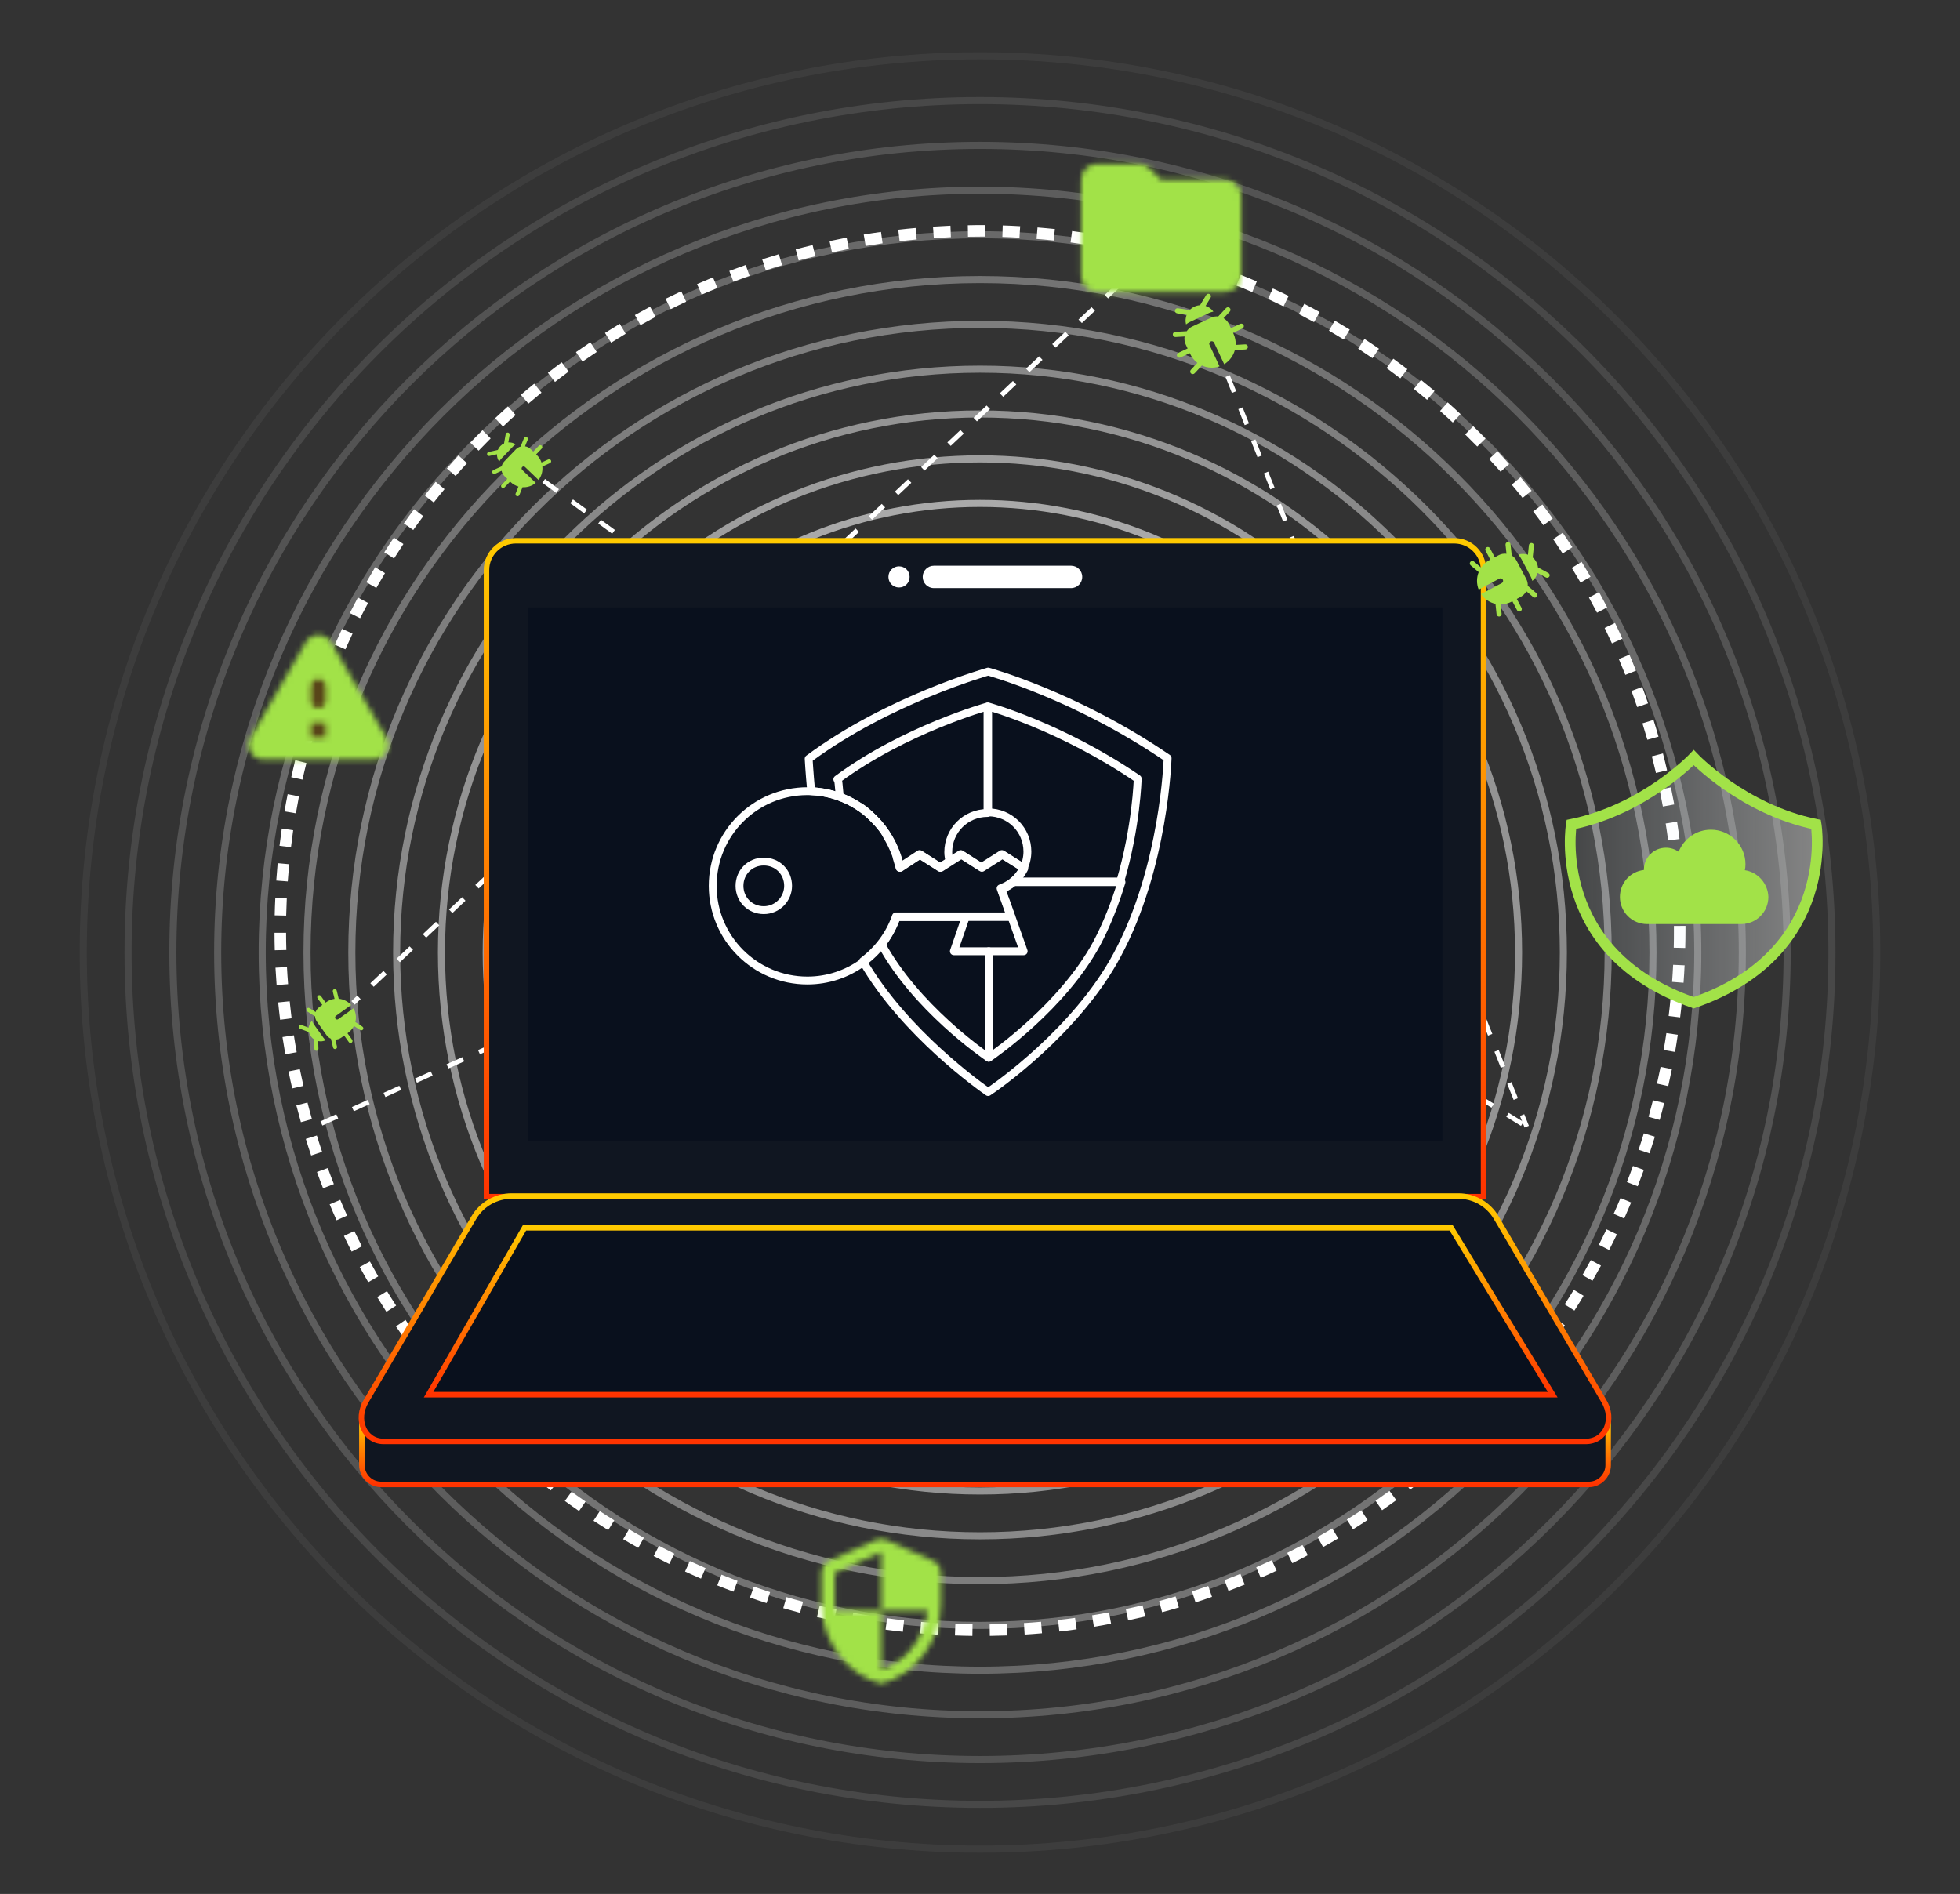 <svg width="357" height="345" viewBox="0 0 357 345" fill="none" xmlns="http://www.w3.org/2000/svg">
<rect x="0" y="0" width="357" height="345" fill="#333333" stroke="none"/>
<g clip-path="url(#clip0_585_14816)">
<path d="M194.864 176.188C196.331 167.152 190.194 158.638 181.158 157.171C172.122 155.704 163.607 161.841 162.141 170.877C160.674 179.914 166.811 188.428 175.847 189.895C184.884 191.361 193.398 185.225 194.864 176.188Z" stroke="white" stroke-width="1.29" stroke-miterlimit="10"/>
<path opacity="0.947" d="M202.906 177.579C205.133 164.1 196.011 151.367 182.532 149.141C169.053 146.914 156.321 156.035 154.094 169.514C151.867 182.993 160.989 195.726 174.468 197.953C187.947 200.18 200.679 191.058 202.906 177.579Z" stroke="white" stroke-width="1.29" stroke-miterlimit="10"/>
<path opacity="0.895" d="M210.884 178.988C213.896 161.098 201.834 144.154 183.945 141.142C166.055 138.131 149.111 150.192 146.099 168.082C143.088 185.972 155.149 202.915 173.039 205.927C190.929 208.939 207.873 196.877 210.884 178.988Z" stroke="white" stroke-width="1.29" stroke-miterlimit="10"/>
<path opacity="0.842" d="M218.905 180.487C222.742 158.165 207.757 136.96 185.436 133.123C163.115 129.286 141.909 144.271 138.072 166.592C134.236 188.913 149.22 210.119 171.541 213.956C193.863 217.792 215.068 202.808 218.905 180.487Z" stroke="white" stroke-width="1.29" stroke-miterlimit="10"/>
<path opacity="0.789" d="M213.26 208.288C232.463 189.085 232.463 157.95 213.26 138.748C194.057 119.545 162.923 119.545 143.72 138.748C124.517 157.951 124.517 189.085 143.72 208.288C162.923 227.491 194.057 227.491 213.26 208.288Z" stroke="white" stroke-width="1.29" stroke-miterlimit="10"/>
<path opacity="0.737" d="M219.032 214.059C241.422 191.669 241.422 155.367 219.032 132.976C196.641 110.586 160.339 110.586 137.949 132.976C115.559 155.367 115.559 191.669 137.949 214.059C160.339 236.449 196.641 236.449 219.032 214.059Z" stroke="white" stroke-width="1.29" stroke-miterlimit="10"/>
<path opacity="0.684" d="M224.803 219.83C250.381 194.252 250.381 152.783 224.803 127.205C199.225 101.627 157.756 101.627 132.178 127.205C106.6 152.783 106.6 194.252 132.178 219.83C157.756 245.408 199.225 245.408 224.803 219.83Z" stroke="white" stroke-width="1.29" stroke-miterlimit="10"/>
<path opacity="0.632" d="M230.574 225.601C259.339 196.836 259.339 150.199 230.574 121.434C201.809 92.669 155.172 92.669 126.407 121.434C97.641 150.199 97.641 196.836 126.407 225.601C155.172 254.366 201.809 254.366 230.574 225.601Z" stroke="white" stroke-width="1.29" stroke-miterlimit="10"/>
<path opacity="0.579" d="M236.345 231.373C268.298 199.42 268.298 147.615 236.345 115.663C204.393 83.71 152.588 83.71 120.635 115.663C88.683 147.615 88.683 199.42 120.635 231.373C152.588 263.325 204.393 263.325 236.345 231.373Z" stroke="white" stroke-width="1.29" stroke-miterlimit="10"/>
<path opacity="0.526" d="M242.081 237.108C277.201 201.988 277.201 145.047 242.081 109.927C206.961 74.807 150.02 74.807 114.9 109.927C79.779 145.047 79.779 201.988 114.9 237.108C150.02 272.228 206.961 272.228 242.081 237.108Z" stroke="white" stroke-width="1.29" stroke-miterlimit="10"/>
<path opacity="0.474" d="M178.5 271.593C232.676 271.593 276.594 227.675 276.594 173.5C276.594 119.324 232.676 75.406 178.5 75.406C124.324 75.406 80.406 119.324 80.406 173.5C80.406 227.675 124.324 271.593 178.5 271.593Z" stroke="white" stroke-width="1.29" stroke-miterlimit="10"/>
<path opacity="0.421" d="M178.5 279.755C237.183 279.755 284.755 232.183 284.755 173.5C284.755 114.817 237.183 67.245 178.5 67.245C119.817 67.245 72.245 114.817 72.245 173.5C72.245 232.183 119.817 279.755 178.5 279.755Z" stroke="white" stroke-width="1.29" stroke-miterlimit="10"/>
<path opacity="0.368" d="M178.5 287.917C241.691 287.917 292.917 236.691 292.917 173.5C292.917 110.309 241.691 59.083 178.5 59.083C115.309 59.083 64.083 110.309 64.083 173.5C64.083 236.691 115.309 287.917 178.5 287.917Z" stroke="white" stroke-width="1.29" stroke-miterlimit="10"/>
<path opacity="0.316" d="M178.5 296.079C246.199 296.079 301.079 241.199 301.079 173.5C301.079 105.801 246.199 50.921 178.5 50.921C110.801 50.921 55.921 105.801 55.921 173.5C55.921 241.199 110.801 296.079 178.5 296.079Z" stroke="white" stroke-width="1.29" stroke-miterlimit="10"/>
<path opacity="0.263" d="M178.5 304.241C250.706 304.241 309.241 245.706 309.241 173.5C309.241 101.294 250.706 42.759 178.5 42.759C106.294 42.759 47.759 101.294 47.759 173.5C47.759 245.706 106.294 304.241 178.5 304.241Z" stroke="white" stroke-width="1.29" stroke-miterlimit="10"/>
<path opacity="0.21" d="M178.5 312.352C255.186 312.352 317.352 250.186 317.352 173.5C317.352 96.814 255.186 34.648 178.5 34.648C101.814 34.648 39.648 96.814 39.648 173.5C39.648 250.186 101.814 312.352 178.5 312.352Z" stroke="white" stroke-width="1.29" stroke-miterlimit="10"/>
<path opacity="0.158" d="M178.5 320.514C259.694 320.514 325.514 254.694 325.514 173.5C325.514 92.306 259.694 26.485 178.5 26.485C97.306 26.485 31.486 92.306 31.486 173.5C31.486 254.694 97.306 320.514 178.5 320.514Z" stroke="white" stroke-width="1.29" stroke-miterlimit="10"/>
<path opacity="0.105" d="M178.5 328.676C264.201 328.676 333.676 259.201 333.676 173.5C333.676 87.799 264.201 18.324 178.5 18.324C92.799 18.324 23.324 87.799 23.324 173.5C23.324 259.201 92.799 328.676 178.5 328.676Z" stroke="white" stroke-width="1.29" stroke-miterlimit="10"/>
<path opacity="0.053" d="M178.5 336.838C268.709 336.838 341.838 263.709 341.838 173.5C341.838 83.291 268.709 10.162 178.5 10.162C88.291 10.162 15.162 83.291 15.162 173.5C15.162 263.709 88.291 336.838 178.5 336.838Z" stroke="white" stroke-width="1.29" stroke-miterlimit="10"/>
<path d="M177.111 297.984C176.057 297.968 174.986 297.952 173.932 297.904L174.012 295.812C175.05 295.844 176.104 295.876 177.142 295.876L177.111 297.984ZM180.289 297.984L180.257 295.892C181.295 295.876 182.349 295.844 183.371 295.812L183.451 297.904C182.413 297.936 181.343 297.968 180.289 297.984ZM170.77 297.76C169.716 297.697 168.646 297.617 167.608 297.537L167.784 295.445C168.822 295.525 169.86 295.604 170.898 295.668L170.77 297.76ZM186.629 297.744L186.501 295.652C187.539 295.588 188.577 295.509 189.616 295.413L189.791 297.505C188.753 297.601 187.683 297.681 186.629 297.744ZM164.446 297.233C163.408 297.122 162.338 296.994 161.3 296.85L161.571 294.774C162.593 294.918 163.647 295.045 164.669 295.157L164.446 297.233ZM192.953 297.186L192.714 295.093C193.752 294.982 194.79 294.854 195.812 294.71L196.1 296.786C195.078 296.946 194.008 297.074 192.953 297.186ZM158.153 296.387C157.115 296.227 156.061 296.036 155.023 295.844L155.406 293.784C156.429 293.975 157.467 294.151 158.489 294.311L158.153 296.387ZM199.246 296.323L198.911 294.247C199.933 294.087 200.971 293.896 201.993 293.704L202.376 295.764C201.338 295.972 200.284 296.163 199.246 296.323ZM151.909 295.237C150.871 295.014 149.833 294.79 148.811 294.55L149.29 292.506C150.296 292.746 151.318 292.969 152.34 293.193L151.909 295.237ZM205.49 295.157L205.059 293.097C206.065 292.873 207.088 292.65 208.11 292.41L208.605 294.455C207.567 294.694 206.513 294.934 205.49 295.157ZM145.728 293.784C144.706 293.512 143.668 293.225 142.662 292.937L143.253 290.925C144.243 291.212 145.265 291.5 146.271 291.755L145.728 293.784ZM211.671 293.672L211.128 291.644C212.134 291.372 213.14 291.101 214.131 290.797L214.721 292.81C213.715 293.113 212.693 293.4 211.671 293.672ZM139.627 292.011C138.621 291.692 137.599 291.356 136.609 291.005L137.296 289.025C138.27 289.36 139.276 289.695 140.266 290.015L139.627 292.011ZM217.756 291.883L217.117 289.887C218.107 289.568 219.097 289.232 220.072 288.897L220.758 290.877C219.784 291.228 218.762 291.564 217.756 291.883ZM133.606 289.935C132.616 289.567 131.626 289.184 130.636 288.785L131.418 286.837C132.393 287.22 133.367 287.603 134.341 287.97L133.606 289.935ZM223.761 289.791L223.026 287.827C224 287.459 224.975 287.076 225.933 286.693L226.715 288.641C225.741 289.04 224.751 289.424 223.761 289.791ZM127.681 287.555C126.707 287.14 125.733 286.693 124.775 286.262L125.653 284.361C126.595 284.792 127.554 285.223 128.512 285.639L127.681 287.555ZM229.638 287.411L228.808 285.479C229.75 285.064 230.708 284.633 231.65 284.201L232.529 286.102C231.571 286.565 230.596 286.996 229.638 287.411ZM121.9 284.888C120.958 284.425 119.999 283.93 119.057 283.451L120.031 281.582C120.958 282.061 121.884 282.54 122.826 283.004L121.9 284.888ZM235.388 284.744L234.461 282.86C235.388 282.397 236.33 281.918 237.24 281.438L238.214 283.291C237.272 283.802 236.33 284.281 235.388 284.744ZM116.262 281.949C115.336 281.438 114.41 280.911 113.499 280.368L114.569 278.564C115.464 279.091 116.374 279.618 117.284 280.113L116.262 281.949ZM240.993 281.806L239.971 279.969C240.881 279.458 241.792 278.947 242.67 278.42L243.74 280.225C242.83 280.768 241.904 281.295 240.993 281.806ZM110.784 278.723C109.89 278.164 108.98 277.59 108.101 277.015L109.251 275.258C110.114 275.833 111.008 276.392 111.886 276.935L110.784 278.723ZM246.439 278.58L245.321 276.791C246.2 276.248 247.078 275.673 247.94 275.114L249.09 276.871C248.228 277.446 247.334 278.021 246.439 278.58ZM105.466 275.242C104.604 274.651 103.725 274.028 102.879 273.405L104.109 271.712C104.955 272.319 105.802 272.942 106.664 273.517L105.466 275.242ZM251.741 275.098L250.544 273.373C251.39 272.782 252.253 272.175 253.083 271.569L254.329 273.261C253.466 273.868 252.604 274.491 251.741 275.098ZM100.324 271.489C99.493 270.85 98.647 270.179 97.832 269.524L99.158 267.895C99.972 268.55 100.787 269.205 101.617 269.828L100.324 271.489ZM256.852 271.345L255.574 269.684C256.405 269.045 257.219 268.406 258.018 267.752L259.344 269.381C258.529 270.035 257.699 270.706 256.852 271.345ZM95.389 267.496C94.59 266.809 93.776 266.107 92.993 265.404L94.398 263.839C95.165 264.525 95.964 265.212 96.762 265.883L95.389 267.496ZM261.787 267.352L260.43 265.755C261.212 265.084 262.011 264.398 262.777 263.695L264.183 265.26C263.384 265.963 262.586 266.666 261.787 267.352ZM90.645 263.28C89.879 262.561 89.112 261.826 88.362 261.076L89.831 259.575C90.566 260.309 91.332 261.028 92.083 261.747L90.645 263.28ZM266.514 263.12L265.077 261.587C265.828 260.868 266.594 260.15 267.329 259.415L268.798 260.916C268.048 261.651 267.281 262.385 266.514 263.12ZM86.126 258.824C85.391 258.073 84.656 257.291 83.954 256.508L85.503 255.087C86.206 255.853 86.924 256.62 87.643 257.355L86.126 258.824ZM271.034 258.648L269.517 257.195C270.236 256.444 270.954 255.678 271.657 254.911L273.206 256.333C272.487 257.115 271.769 257.898 271.034 258.648ZM81.814 254.145C81.127 253.346 80.424 252.547 79.753 251.733L81.366 250.391C82.021 251.19 82.708 251.989 83.395 252.771L81.814 254.145ZM275.33 253.969L273.749 252.595C274.436 251.813 275.107 251.014 275.777 250.216L277.39 251.557C276.72 252.372 276.017 253.186 275.33 253.969ZM77.757 249.273C77.102 248.443 76.447 247.597 75.825 246.766L77.501 245.504C78.124 246.335 78.763 247.165 79.418 247.98L77.757 249.273ZM279.387 249.082L277.742 247.772C278.381 246.958 279.035 246.127 279.642 245.297L281.319 246.558C280.696 247.405 280.042 248.251 279.387 249.082ZM73.94 244.211C73.333 243.348 72.71 242.486 72.119 241.608L73.86 240.426C74.435 241.288 75.042 242.135 75.649 242.981L73.94 244.211ZM283.204 244.003L281.495 242.789C282.102 241.943 282.693 241.081 283.284 240.218L285.024 241.4C284.417 242.262 283.811 243.141 283.204 244.003ZM70.379 238.956C69.804 238.062 69.245 237.168 68.702 236.273L70.49 235.187C71.033 236.066 71.576 236.96 72.151 237.823L70.379 238.956ZM286.765 238.733L284.992 237.599C285.551 236.721 286.11 235.842 286.653 234.948L288.442 236.034C287.899 236.944 287.324 237.854 286.765 238.733ZM67.073 233.558C66.546 232.648 66.035 231.722 65.523 230.795L67.376 229.789C67.871 230.7 68.382 231.61 68.893 232.504L67.073 233.558ZM290.055 233.303L288.234 232.265C288.746 231.354 289.257 230.444 289.752 229.534L291.604 230.54C291.109 231.45 290.582 232.377 290.055 233.303ZM64.054 227.985C63.575 227.042 63.096 226.1 62.649 225.142L64.533 224.232C64.981 225.158 65.444 226.1 65.923 227.026L64.054 227.985ZM293.09 227.697L291.221 226.739C291.684 225.813 292.163 224.87 292.61 223.928L294.511 224.838C294.032 225.813 293.569 226.771 293.09 227.697ZM61.307 222.283C60.876 221.325 60.445 220.351 60.046 219.376L61.978 218.562C62.377 219.52 62.792 220.478 63.224 221.421L61.307 222.283ZM295.837 221.964L293.92 221.101C294.351 220.143 294.766 219.185 295.166 218.227L297.098 219.041C296.683 220.015 296.268 220.989 295.837 221.964ZM58.848 216.454C58.465 215.464 58.081 214.473 57.73 213.483L59.71 212.765C60.062 213.739 60.429 214.713 60.812 215.687L58.848 216.454ZM298.296 216.086L296.332 215.32C296.715 214.346 297.082 213.355 297.434 212.381L299.414 213.1C299.047 214.09 298.679 215.096 298.296 216.086ZM56.676 210.481C56.34 209.475 56.005 208.468 55.702 207.462L57.714 206.839C58.017 207.83 58.337 208.836 58.672 209.81L56.676 210.481ZM300.452 210.097L298.456 209.427C298.791 208.436 299.111 207.43 299.414 206.44L301.426 207.047C301.107 208.069 300.787 209.091 300.452 210.097ZM54.807 204.412C54.52 203.406 54.248 202.368 53.977 201.346L56.005 200.834C56.261 201.841 56.532 202.863 56.819 203.853L54.807 204.412ZM302.305 203.997L300.276 203.438C300.548 202.447 300.819 201.425 301.075 200.419L303.119 200.93C302.864 201.952 302.592 202.99 302.305 203.997ZM53.226 198.263C52.986 197.241 52.763 196.187 52.555 195.165L54.615 194.75C54.823 195.772 55.047 196.794 55.27 197.8L53.226 198.263ZM303.854 197.848L301.81 197.385C302.033 196.379 302.257 195.341 302.464 194.334L304.525 194.75C304.317 195.772 304.093 196.81 303.854 197.848ZM51.964 192.035C51.789 190.997 51.613 189.942 51.453 188.904L53.529 188.585C53.689 189.607 53.849 190.645 54.041 191.667L51.964 192.035ZM305.1 191.619L303.023 191.268C303.199 190.246 303.375 189.208 303.518 188.186L305.595 188.489C305.451 189.527 305.275 190.581 305.1 191.619ZM51.022 185.758C50.894 184.72 50.767 183.65 50.671 182.596L52.763 182.388C52.875 183.426 52.986 184.465 53.114 185.487L51.022 185.758ZM306.026 185.327L303.934 185.071C304.061 184.049 304.173 182.995 304.269 181.973L306.361 182.181C306.281 183.235 306.154 184.289 306.026 185.327ZM50.383 179.434C50.303 178.38 50.24 177.326 50.176 176.272L52.268 176.16C52.316 177.198 52.396 178.252 52.475 179.274L50.383 179.434ZM306.649 179.019L304.557 178.859C304.636 177.821 304.7 176.767 304.748 175.745L306.84 175.84C306.792 176.894 306.729 177.964 306.649 179.019ZM50.048 173.093C50.016 172.039 50 170.969 50 169.915H52.108C52.108 170.953 52.124 172.007 52.156 173.046L50.048 173.093ZM306.952 172.678L304.86 172.63C304.892 171.592 304.892 170.538 304.892 169.5C304.892 169.229 304.892 168.941 304.892 168.67L307 168.654C307 168.941 307 169.213 307 169.5C307 170.554 306.984 171.624 306.952 172.678ZM52.124 166.785L50.032 166.737C50.048 165.683 50.096 164.613 50.144 163.559L52.236 163.655C52.188 164.709 52.156 165.747 52.124 166.785ZM304.828 165.539C304.796 164.501 304.748 163.447 304.7 162.425L306.792 162.313C306.856 163.367 306.888 164.437 306.936 165.491L304.828 165.539ZM52.412 160.556L50.319 160.397C50.399 159.343 50.479 158.273 50.575 157.235L52.667 157.426C52.571 158.464 52.491 159.518 52.412 160.556ZM304.493 159.311C304.413 158.273 304.317 157.235 304.205 156.196L306.297 155.973C306.409 157.027 306.505 158.081 306.585 159.135L304.493 159.311ZM53.002 154.328L50.91 154.072C51.038 153.018 51.182 151.964 51.326 150.926L53.402 151.23C53.258 152.268 53.13 153.306 53.002 154.328ZM303.838 153.098C303.71 152.076 303.55 151.038 303.391 150L305.467 149.68C305.627 150.718 305.786 151.789 305.914 152.827L303.838 153.098ZM53.897 148.147L51.821 147.796C51.996 146.758 52.188 145.704 52.396 144.666L54.456 145.065C54.264 146.087 54.072 147.125 53.897 148.147ZM302.88 146.917C302.688 145.895 302.496 144.873 302.289 143.851L304.349 143.42C304.557 144.458 304.764 145.496 304.956 146.534L302.88 146.917ZM55.095 142.014L53.05 141.567C53.274 140.545 53.529 139.507 53.769 138.469L55.813 138.98C55.558 139.986 55.318 141.008 55.095 142.014ZM301.618 140.801C301.378 139.795 301.139 138.772 300.867 137.766L302.896 137.239C303.167 138.261 303.407 139.299 303.646 140.322L301.618 140.801ZM56.596 135.962L54.568 135.403C54.839 134.381 55.143 133.358 55.446 132.352L57.458 132.959C57.171 133.949 56.867 134.955 56.596 135.962ZM300.053 134.748C299.765 133.742 299.462 132.736 299.158 131.761L301.171 131.138C301.49 132.145 301.794 133.167 302.081 134.189L300.053 134.748ZM58.401 129.957L56.404 129.302C56.74 128.296 57.075 127.29 57.442 126.283L59.423 126.986C59.071 127.976 58.736 128.982 58.401 129.957ZM298.2 128.791C297.865 127.817 297.513 126.81 297.162 125.852L299.126 125.133C299.494 126.124 299.845 127.13 300.181 128.12L298.2 128.791ZM60.509 124.063L58.544 123.313C58.928 122.323 59.327 121.332 59.726 120.358L61.659 121.157C61.275 122.115 60.892 123.089 60.509 124.063ZM296.044 122.93C295.661 121.971 295.262 120.997 294.862 120.055L296.795 119.24C297.21 120.215 297.609 121.189 297.993 122.163L296.044 122.93ZM62.904 118.282L60.988 117.436C61.419 116.461 61.866 115.503 62.313 114.545L64.214 115.423C63.767 116.366 63.336 117.324 62.904 118.282ZM293.601 117.196C293.169 116.254 292.722 115.312 292.275 114.385L294.16 113.475C294.623 114.417 295.07 115.375 295.501 116.334L293.601 117.196ZM65.587 112.612L63.719 111.67C64.198 110.728 64.693 109.77 65.188 108.843L67.041 109.834C66.546 110.76 66.067 111.686 65.587 112.612ZM290.886 111.606C290.406 110.68 289.911 109.77 289.416 108.859L291.253 107.853C291.764 108.78 292.259 109.722 292.738 110.648L290.886 111.606ZM68.542 107.103L66.721 106.065C67.248 105.154 67.791 104.228 68.334 103.318L70.123 104.404C69.596 105.282 69.069 106.192 68.542 107.103ZM287.883 106.128C287.356 105.234 286.829 104.324 286.286 103.445L288.075 102.343C288.618 103.238 289.177 104.148 289.704 105.058L287.883 106.128ZM71.768 101.736L69.995 100.603C70.554 99.708 71.145 98.814 71.736 97.935L73.477 99.101C72.902 99.98 72.327 100.858 71.768 101.736ZM284.625 100.826C284.066 99.964 283.475 99.085 282.9 98.223L284.641 97.041C285.232 97.903 285.823 98.798 286.398 99.676L284.625 100.826ZM75.266 96.546L73.557 95.332C74.164 94.47 74.787 93.607 75.425 92.761L77.102 94.023C76.479 94.853 75.856 95.7 75.266 96.546ZM281.112 95.668C280.505 94.821 279.882 93.975 279.259 93.16L280.936 91.898C281.575 92.729 282.198 93.591 282.82 94.454L281.112 95.668ZM79.003 91.531L77.358 90.238C78.013 89.407 78.683 88.577 79.354 87.762L80.967 89.104C80.296 89.902 79.642 90.717 79.003 91.531ZM277.327 90.701C276.688 89.886 276.017 89.072 275.346 88.289L276.959 86.932C277.63 87.73 278.317 88.561 278.971 89.391L277.327 90.701ZM82.979 86.708L81.398 85.335C82.085 84.536 82.804 83.737 83.507 82.955L85.056 84.376C84.353 85.143 83.65 85.925 82.979 86.708ZM273.318 85.925C272.631 85.143 271.928 84.376 271.226 83.61L272.759 82.188C273.478 82.955 274.196 83.754 274.883 84.536L273.318 85.925ZM87.18 82.093L85.662 80.639C86.397 79.873 87.148 79.122 87.882 78.371L89.368 79.857C88.633 80.591 87.898 81.342 87.18 82.093ZM269.07 81.342C268.351 80.607 267.6 79.857 266.866 79.138L268.335 77.637C269.086 78.371 269.836 79.138 270.571 79.889L269.07 81.342ZM91.62 77.701L90.182 76.183C90.949 75.465 91.731 74.73 92.514 74.027L93.919 75.593C93.137 76.263 92.37 76.982 91.62 77.701ZM264.614 76.966C263.863 76.263 263.081 75.561 262.298 74.858L263.688 73.293C264.47 73.995 265.269 74.714 266.035 75.433L264.614 76.966ZM96.251 73.516L94.878 71.919C95.676 71.233 96.491 70.546 97.305 69.891L98.631 71.52C97.848 72.159 97.034 72.846 96.251 73.516ZM259.934 72.829C259.136 72.159 258.337 71.488 257.523 70.849L258.832 69.204C259.647 69.859 260.477 70.546 261.292 71.216L259.934 72.829ZM101.09 69.572L99.796 67.911C100.627 67.272 101.473 66.617 102.32 65.994L103.566 67.687C102.751 68.294 101.905 68.933 101.09 69.572ZM255.063 68.917C254.233 68.294 253.386 67.655 252.556 67.048L253.786 65.339C254.632 65.962 255.495 66.601 256.341 67.24L255.063 68.917ZM106.105 65.866L104.907 64.141C105.77 63.535 106.648 62.944 107.526 62.353L108.692 64.11C107.83 64.684 106.967 65.275 106.105 65.866ZM249.985 65.243C249.122 64.653 248.26 64.078 247.382 63.503L248.531 61.746C249.41 62.321 250.304 62.912 251.167 63.519L249.985 65.243ZM111.311 62.417L110.193 60.644C111.088 60.085 111.998 59.526 112.892 58.983L113.963 60.788C113.084 61.315 112.19 61.874 111.311 62.417ZM244.746 61.842C243.868 61.299 242.958 60.756 242.063 60.229L243.117 58.408C244.028 58.935 244.954 59.494 245.848 60.037L244.746 61.842ZM116.662 59.222L115.639 57.386C116.55 56.875 117.492 56.364 118.418 55.869L119.409 57.721C118.482 58.216 117.572 58.727 116.662 59.222ZM239.348 58.679C238.438 58.184 237.512 57.689 236.585 57.21L237.56 55.342C238.502 55.821 239.444 56.332 240.37 56.843L239.348 58.679ZM122.171 56.316L121.229 54.431C122.171 53.968 123.13 53.505 124.088 53.058L124.982 54.958C124.04 55.39 123.098 55.853 122.171 56.316ZM233.79 55.805C232.848 55.342 231.906 54.895 230.964 54.463L231.842 52.547C232.8 52.978 233.774 53.441 234.717 53.904L233.79 55.805ZM127.809 53.665L126.963 51.748C127.921 51.333 128.911 50.918 129.869 50.519L130.668 52.467C129.726 52.85 128.751 53.249 127.809 53.665ZM228.089 53.202C227.131 52.786 226.156 52.387 225.198 52.004L225.981 50.055C226.955 50.439 227.945 50.854 228.919 51.269L228.089 53.202ZM133.59 51.317L132.84 49.353C133.83 48.985 134.836 48.618 135.826 48.267L136.529 50.247C135.539 50.582 134.549 50.95 133.59 51.317ZM222.276 50.886C221.301 50.519 220.311 50.167 219.321 49.832L219.992 47.851C220.998 48.187 222.004 48.554 222.994 48.922L222.276 50.886ZM139.484 49.241L138.829 47.245C139.835 46.925 140.857 46.606 141.863 46.302L142.454 48.315C141.464 48.602 140.458 48.922 139.484 49.241ZM216.335 48.858C215.344 48.554 214.338 48.251 213.348 47.963L213.923 45.951C214.929 46.238 215.951 46.542 216.957 46.861L216.335 48.858ZM145.473 47.452L144.93 45.424C145.952 45.152 146.974 44.881 148.012 44.641L148.507 46.686C147.485 46.925 146.463 47.197 145.473 47.452ZM210.33 47.149C209.323 46.893 208.301 46.638 207.295 46.398L207.774 44.354C208.796 44.593 209.834 44.849 210.857 45.12L210.33 47.149ZM151.542 45.983L151.094 43.923C152.116 43.699 153.171 43.491 154.209 43.284L154.608 45.344C153.57 45.552 152.548 45.759 151.542 45.983ZM204.245 45.727C203.239 45.52 202.2 45.312 201.178 45.136L201.546 43.076C202.584 43.268 203.638 43.475 204.66 43.683L204.245 45.727ZM157.674 44.801L157.323 42.725C158.361 42.549 159.415 42.389 160.469 42.246L160.757 44.322C159.734 44.482 158.696 44.641 157.674 44.801ZM198.096 44.609C197.074 44.45 196.036 44.306 194.998 44.162L195.269 42.086C196.323 42.23 197.377 42.373 198.415 42.533L198.096 44.609ZM163.855 43.939L163.615 41.846C164.653 41.719 165.723 41.623 166.778 41.527L166.969 43.619C165.931 43.715 164.877 43.827 163.855 43.939ZM191.915 43.811C190.893 43.699 189.839 43.603 188.801 43.523L188.977 41.431C190.031 41.511 191.085 41.623 192.139 41.719L191.915 43.811ZM170.083 43.38L169.94 41.288C170.994 41.224 172.064 41.16 173.118 41.112L173.198 43.204C172.16 43.252 171.106 43.316 170.083 43.38ZM185.687 43.3C184.649 43.236 183.595 43.188 182.573 43.156L182.636 41.064C183.69 41.096 184.761 41.144 185.815 41.208L185.687 43.3ZM176.312 43.124L176.28 41.032C177.334 41 178.404 41 179.458 41L179.442 43.092C178.404 43.092 177.35 43.108 176.312 43.124Z" fill="white"/>
<path d="M177.67 145.496L175.13 143.643L175.625 142.957L178.165 144.809L177.67 145.496ZM172.575 141.775L170.036 139.922L170.531 139.235L173.07 141.088L172.575 141.775ZM167.496 138.07L164.957 136.217L165.452 135.53L167.991 137.383L167.496 138.07ZM162.402 134.348L159.862 132.496L160.357 131.809L162.897 133.662L162.402 134.348ZM157.307 130.643L154.768 128.791L155.263 128.104L157.802 129.957L157.307 130.643ZM152.228 126.922L149.689 125.07L150.184 124.383L152.723 126.235L152.228 126.922ZM147.134 123.217L144.594 121.364L145.089 120.678L147.629 122.53L147.134 123.217ZM142.039 119.496L139.5 117.643L139.995 116.956L142.534 118.809L142.039 119.496ZM136.944 115.791L134.405 113.938L134.9 113.251L137.439 115.104L136.944 115.791ZM131.866 112.069L129.326 110.217L129.821 109.53L132.361 111.383L131.866 112.069ZM126.771 108.364L124.232 106.512L124.727 105.825L127.266 107.677L126.771 108.364ZM121.676 104.643L119.137 102.79L119.632 102.104L122.171 103.956L121.676 104.643ZM116.598 100.938L114.042 99.069L114.537 98.382L117.077 100.235L116.598 100.938ZM111.503 97.217L108.964 95.364L109.459 94.677L111.998 96.53L111.503 97.217ZM106.408 93.511L103.869 91.659L104.364 90.972L106.903 92.825L106.408 93.511ZM101.314 89.79L98.774 87.938L99.269 87.251L101.809 89.104L101.314 89.79Z" fill="white"/>
<path d="M58.722 205.022L58.371 204.256L61.246 202.962L61.597 203.729L58.722 205.022ZM64.456 202.419L64.105 201.653L66.979 200.359L67.331 201.126L64.456 202.419ZM70.205 199.832L69.854 199.065L72.729 197.772L73.08 198.538L70.205 199.832ZM75.939 197.229L75.588 196.462L78.462 195.168L78.814 195.935L75.939 197.229ZM81.688 194.625L81.337 193.859L84.212 192.565L84.563 193.332L81.688 194.625ZM87.422 192.038L87.07 191.272L89.945 189.978L90.296 190.745L87.422 192.038ZM93.171 189.435L92.82 188.668L95.695 187.375L96.046 188.141L93.171 189.435ZM98.905 186.832L98.553 186.065L101.428 184.772L101.779 185.538L98.905 186.832ZM104.638 184.245L104.287 183.478L107.161 182.184L107.513 182.951L104.638 184.245ZM110.388 181.641L110.036 180.875L112.911 179.581L113.262 180.348L110.388 181.641ZM116.121 179.054L115.77 178.287L118.644 176.994L118.996 177.76L116.121 179.054ZM121.87 176.451L121.519 175.684L124.394 174.391L124.745 175.157L121.87 176.451ZM127.604 173.848L127.253 173.081L130.127 171.787L130.479 172.554L127.604 173.848ZM133.353 171.26L133.002 170.494L135.877 169.2L136.228 169.967L133.353 171.26ZM139.087 168.657L138.735 167.891L141.61 166.597L141.962 167.364L139.087 168.657ZM144.82 166.054L144.469 165.287L147.344 163.994L147.695 164.76L144.82 166.054ZM150.57 163.467L150.218 162.7L153.093 161.406L153.444 162.173L150.57 163.467ZM156.303 160.863L155.952 160.097L158.827 158.803L159.178 159.57L156.303 160.863ZM162.053 158.276L161.701 157.51L164.576 156.216L164.927 156.983L162.053 158.276ZM167.786 155.673L167.435 154.906L170.31 153.613L170.661 154.379L167.786 155.673Z" fill="white"/>
<path d="M64.617 183L64 182.356L65.068 181.35L65.685 181.993L64.617 183ZM68.07 179.749L67.453 179.105L69.839 176.861L70.456 177.505L68.07 179.749ZM72.841 175.277L72.224 174.633L74.61 172.389L75.227 173.032L72.841 175.277ZM77.629 170.804L77.012 170.161L79.397 167.916L80.015 168.56L77.629 170.804ZM82.4 166.316L81.783 165.672L84.168 163.428L84.786 164.071L82.4 166.316ZM87.188 161.843L86.571 161.2L88.956 158.955L89.573 159.599L87.188 161.843ZM91.959 157.371L91.342 156.727L93.727 154.483L94.345 155.127L91.959 157.371ZM96.73 152.882L96.113 152.239L98.498 149.994L99.116 150.638L96.73 152.882ZM101.518 148.41L100.901 147.766L103.286 145.522L103.903 146.166L101.518 148.41ZM106.289 143.938L105.672 143.294L108.057 141.05L108.674 141.693L106.289 143.938ZM111.06 139.449L110.443 138.805L112.828 136.561L113.445 137.205L111.06 139.449ZM115.848 134.977L115.23 134.333L117.616 132.089L118.233 132.732L115.848 134.977ZM120.619 130.488L120.001 129.844L122.387 127.6L123.004 128.244L120.619 130.488ZM125.39 126.016L124.773 125.372L127.158 123.128L127.775 123.771L125.39 126.016ZM130.178 121.543L129.56 120.9L131.946 118.655L132.563 119.299L130.178 121.543ZM134.949 117.055L134.331 116.411L136.717 114.167L137.334 114.81L134.949 117.055ZM139.736 112.582L139.119 111.939L141.505 109.694L142.122 110.338L139.736 112.582ZM144.507 108.11L143.89 107.466L146.276 105.222L146.893 105.866L144.507 108.11ZM149.278 103.621L148.661 102.978L151.047 100.733L151.664 101.377L149.278 103.621ZM154.066 99.149L153.449 98.505L155.834 96.261L156.452 96.905L154.066 99.149ZM158.837 94.677L158.22 94.033L160.605 91.789L161.223 92.432L158.837 94.677ZM163.608 90.188L162.991 89.544L165.377 87.3L165.994 87.944L163.608 90.188ZM168.396 85.716L167.779 85.072L170.164 82.828L170.782 83.471L168.396 85.716ZM173.167 81.227L172.55 80.583L174.935 78.339L175.553 78.983L173.167 81.227ZM177.938 76.755L177.321 76.111L179.706 73.867L180.324 74.51L177.938 76.755ZM182.726 72.282L182.109 71.639L184.494 69.394L185.111 70.038L182.726 72.282ZM187.497 67.794L186.88 67.15L189.265 64.906L189.882 65.549L187.497 67.794ZM192.268 63.321L191.651 62.678L194.036 60.433L194.653 61.077L192.268 63.321ZM197.056 58.849L196.438 58.205L198.824 55.961L199.441 56.605L197.056 58.849ZM201.827 54.36L201.21 53.717L203.595 51.472L204.212 52.116L201.827 54.36ZM206.614 49.888L205.997 49.244L208.383 47L209 47.644L206.614 49.888Z" fill="white"/>
<path d="M277.694 205.386L276.847 203.278L277.63 202.959L278.476 205.067L277.694 205.386ZM275.697 200.355L274.532 197.433L275.314 197.113L276.48 200.036L275.697 200.355ZM273.366 194.51L272.2 191.587L272.982 191.268L274.148 194.191L273.366 194.51ZM271.034 188.649L269.868 185.726L270.651 185.407L271.817 188.329L271.034 188.649ZM268.702 182.804L267.536 179.881L268.319 179.562L269.485 182.484L268.702 182.804ZM266.371 176.942L265.205 174.02L265.987 173.7L267.153 176.623L266.371 176.942ZM264.039 171.097L262.873 168.174L263.656 167.855L264.821 170.778L264.039 171.097ZM261.707 165.236L260.541 162.313L261.324 161.994L262.49 164.916L261.707 165.236ZM259.375 159.391L258.21 156.468L258.992 156.149L260.158 159.071L259.375 159.391ZM257.028 153.529L255.862 150.607L256.644 150.287L257.81 153.21L257.028 153.529ZM254.696 147.684L253.53 144.761L254.313 144.442L255.479 147.365L254.696 147.684ZM252.364 141.823L251.198 138.9L251.981 138.581L253.147 141.503L252.364 141.823ZM250.033 135.978L248.867 133.055L249.649 132.736L250.815 135.658L250.033 135.978ZM247.701 130.116L246.535 127.194L247.318 126.874L248.483 129.797L247.701 130.116ZM245.369 124.271L244.203 121.332L244.986 121.013L246.152 123.936L245.369 124.271ZM243.037 118.41L241.872 115.487L242.654 115.168L243.82 118.09L243.037 118.41ZM240.706 112.565L239.54 109.642L240.322 109.323L241.488 112.245L240.706 112.565ZM238.374 106.703L237.208 103.781L237.991 103.461L239.157 106.384L238.374 106.703ZM236.042 100.858L234.876 97.935L235.659 97.616L236.825 100.539L236.042 100.858ZM233.711 94.997L232.545 92.074L233.327 91.755L234.493 94.677L233.711 94.997ZM231.379 89.152L230.213 86.229L230.996 85.909L232.161 88.832L231.379 89.152ZM229.047 83.29L227.881 80.368L228.664 80.048L229.83 82.971L229.047 83.29ZM226.715 77.445L225.549 74.522L226.332 74.203L227.498 77.126L226.715 77.445ZM224.384 71.584L223.218 68.661L224 68.342L225.166 71.264L224.384 71.584Z" fill="white"/>
<path d="M277.039 205.083L274.356 203.438L274.803 202.719L277.486 204.364L277.039 205.083ZM271.673 201.777L268.99 200.132L269.437 199.413L272.12 201.058L271.673 201.777ZM266.307 198.487L263.624 196.842L264.071 196.123L266.754 197.768L266.307 198.487ZM260.941 195.181L258.258 193.52L258.705 192.801L261.388 194.446L260.941 195.181ZM255.574 191.875L252.891 190.23L253.339 189.511L256.022 191.156L255.574 191.875ZM250.208 188.569L247.525 186.924L247.972 186.205L250.655 187.85L250.208 188.569ZM244.842 185.279L242.159 183.634L242.606 182.915L245.289 184.56L244.842 185.279ZM239.476 181.973L236.793 180.328L237.24 179.609L239.923 181.254L239.476 181.973ZM234.11 178.667L231.427 177.022L231.874 176.303L234.557 177.948L234.11 178.667ZM228.744 175.361L226.061 173.716L226.508 172.998L229.191 174.642L228.744 175.361ZM223.378 172.055L220.694 170.41L221.142 169.692L223.825 171.337L223.378 172.055ZM218.011 168.765L215.328 167.12L215.776 166.402L218.459 168.047L218.011 168.765ZM212.645 165.459L209.962 163.814L210.409 163.096L213.092 164.741L212.645 165.459ZM207.279 162.153L204.596 160.508L205.043 159.79L207.726 161.435L207.279 162.153ZM201.913 158.848L199.23 157.203L199.677 156.484L202.36 158.129L201.913 158.848ZM196.547 155.558L193.864 153.913L194.311 153.194L196.994 154.839L196.547 155.558ZM191.181 152.252L188.498 150.607L188.945 149.888L191.628 151.533L191.181 152.252ZM185.815 148.946L183.131 147.301L183.579 146.582L186.262 148.227L185.815 148.946Z" fill="white"/>
<path d="M183.531 147.317L183.18 146.55L186.054 145.241L186.406 146.007L183.531 147.317ZM189.264 144.714L188.913 143.947L191.788 142.637L192.139 143.404L189.264 144.714ZM194.998 142.11L194.647 141.344L197.521 140.034L197.873 140.801L194.998 142.11ZM200.747 139.507L200.396 138.74L203.271 137.431L203.622 138.197L200.747 139.507ZM206.481 136.888L206.129 136.121L209.004 134.812L209.355 135.578L206.481 136.888ZM212.214 134.285L211.863 133.518L214.738 132.208L215.089 132.975L212.214 134.285ZM217.948 131.681L217.596 130.915L220.471 129.605L220.822 130.372L217.948 131.681ZM223.681 129.078L223.33 128.312L226.205 127.002L226.556 127.769L223.681 129.078ZM229.415 126.459L229.063 125.692L231.938 124.383L232.289 125.149L229.415 126.459ZM235.148 123.856L234.797 123.089L237.671 121.78L238.023 122.546L235.148 123.856ZM240.898 121.253L240.546 120.486L243.421 119.176L243.772 119.943L240.898 121.253ZM246.631 118.649L246.28 117.883L249.154 116.573L249.506 117.34L246.631 118.649ZM252.365 116.03L252.013 115.264L254.888 113.954L255.239 114.721L252.365 116.03ZM258.098 113.427L257.747 112.66L260.621 111.351L260.973 112.117L258.098 113.427ZM263.831 110.824L263.48 110.057L266.355 108.748L266.706 109.514L263.831 110.824Z" fill="white"/>
<path d="M65.912 258.597V266.88C65.912 268.808 67.501 270.397 69.43 270.397H289.399C291.329 270.397 292.918 268.808 292.918 266.88V258.597H65.912Z" fill="#101621" stroke="url(#paint0_linear_585_14816)"/>
<path d="M270.217 217.979V103.84C270.217 100.89 267.833 98.508 264.882 98.508H93.947C90.996 98.508 88.612 100.89 88.612 103.84V217.979H270.217Z" fill="#101621" stroke="url(#paint1_linear_585_14816)"/>
<path d="M262.726 110.648H96.104V207.768H262.726V110.648Z" fill="#09101D"/>
<path d="M197.121 105.089C197.121 106.223 196.213 107.131 195.078 107.131H170.107C168.972 107.131 168.064 106.223 168.064 105.089C168.064 103.954 168.972 103.046 170.107 103.046H195.078C196.213 103.046 197.121 103.954 197.121 105.089Z" fill="white"/>
<path d="M165.681 105.089C165.681 106.224 164.773 107.018 163.751 107.018C162.616 107.018 161.822 106.11 161.822 105.089C161.822 103.954 162.73 103.16 163.751 103.16C164.773 103.16 165.681 103.954 165.681 105.089Z" fill="white"/>
<path d="M292.123 255.193C285.86 244.534 276.758 229.017 272.532 221.813C271.096 219.365 268.473 217.866 265.634 217.866H93.195C90.356 217.866 87.733 219.365 86.297 221.813C82.072 229.017 72.969 244.534 66.706 255.193C64.663 258.597 66.366 262.568 69.885 262.568H288.832C292.464 262.568 294.166 258.597 292.123 255.193Z" fill="#101621" stroke="url(#paint2_linear_585_14816)"/>
<path d="M282.816 254.059H78.057L95.536 223.652H264.315L282.816 254.059Z" fill="#09101D" stroke="url(#paint3_linear_585_14816)"/>
<path d="M179.982 128.688V147.975C183.955 147.975 187.133 151.152 187.133 155.123C187.133 157.279 186.111 159.321 184.522 160.569H204.045C206.996 150.585 207.223 141.849 207.223 141.849C193.262 132.318 179.982 128.688 179.982 128.688Z" stroke="white" stroke-width="1.433" stroke-miterlimit="10" stroke-linecap="round" stroke-linejoin="round"/>
<path d="M184.636 160.683C183.955 161.25 183.274 161.704 182.366 161.931L183.274 164.314L186.452 173.277H180.096V192.678C181.117 191.997 193.489 183.375 199.732 171.915C201.661 168.285 203.137 164.427 204.272 160.683H184.636Z" stroke="white" stroke-width="1.433" stroke-miterlimit="10" stroke-linecap="round" stroke-linejoin="round"/>
<path d="M175.896 167.037H163.297C162.616 168.852 161.708 170.554 160.573 172.029C166.816 183.488 179.074 191.997 180.096 192.678V173.277H173.74L175.896 167.037Z" stroke="white" stroke-width="1.433" stroke-miterlimit="10" stroke-linecap="round" stroke-linejoin="round"/>
<path d="M179.982 122.334C179.982 122.334 161.822 127.44 147.293 138.218C147.293 138.218 147.407 140.487 147.747 144.118C155.806 144.458 162.389 150.358 163.865 157.96L167.497 155.577L171.243 157.96L174.988 155.577L178.734 157.96L182.479 155.577L186.452 158.073C186.452 158.073 185.884 159.321 184.749 160.342C183.614 161.364 182.252 161.817 182.252 161.817L184.068 166.923H163.184C162.049 170.213 159.892 173.05 157.168 175.092C164.773 188.253 178.847 198.124 179.982 198.918C181.231 198.124 196.1 187.799 203.477 173.957C212.104 157.96 212.671 138.105 212.671 138.105C195.873 126.645 179.982 122.334 179.982 122.334Z" stroke="white" stroke-width="1.433" stroke-miterlimit="10" stroke-linecap="round" stroke-linejoin="round"/>
<path d="M152.969 145.139C153.536 145.366 154.217 145.593 154.785 145.933C154.898 146.047 155.125 146.047 155.239 146.16C155.806 146.5 156.374 146.841 156.941 147.181C157.509 147.522 157.963 147.975 158.417 148.429C158.53 148.543 158.644 148.656 158.757 148.77C159.665 149.677 160.573 150.585 161.254 151.719C161.368 151.833 161.481 151.946 161.481 152.173C162.162 153.308 162.73 154.442 163.184 155.69C163.184 155.804 163.297 156.031 163.297 156.144C163.524 156.825 163.638 157.392 163.865 158.073L167.497 155.69L171.243 158.073L172.945 156.939C172.832 156.371 172.718 155.804 172.718 155.237C172.718 151.266 175.896 148.089 179.869 148.089V128.688C179.869 128.688 164.773 132.885 152.515 141.962C152.742 141.962 152.742 143.097 152.969 145.139Z" stroke="white" stroke-width="1.433" stroke-miterlimit="10" stroke-linecap="round" stroke-linejoin="round"/>
<path d="M186.566 158.187L182.593 155.691L178.847 158.073L175.102 155.691L171.356 158.073L167.611 155.691L163.978 158.073C162.389 150.131 155.466 144.118 147.067 144.118C137.532 144.118 129.814 151.833 129.814 161.364C129.814 170.894 137.532 178.609 147.067 178.609C154.558 178.609 161.027 173.731 163.297 167.037H184.182L182.366 161.931C182.366 161.931 183.728 161.477 184.863 160.456C185.998 159.435 186.566 158.187 186.566 158.187ZM139.121 165.789C136.624 165.789 134.695 163.86 134.695 161.364C134.695 158.868 136.624 156.939 139.121 156.939C141.618 156.939 143.548 158.868 143.548 161.364C143.548 163.746 141.618 165.789 139.121 165.789Z" stroke="white" stroke-width="1.433" stroke-miterlimit="10" stroke-linecap="round" stroke-linejoin="round"/>
<g clip-path="url(#clip1_585_14816)">
<path d="M281.583 105.194C281.806 105.315 282.086 105.232 282.207 105.008C282.327 104.785 282.244 104.506 282.021 104.385L280.131 103.362C280.095 103.023 279.995 102.685 279.826 102.366C279.657 102.046 279.434 101.773 279.174 101.553L279.391 99.415C279.417 99.162 279.233 98.936 278.98 98.911C278.728 98.885 278.502 99.069 278.476 99.322L278.3 101.052C277.752 100.86 277.144 100.84 276.566 101.021C276.752 101.224 276.915 101.455 277.05 101.709L278.807 105.03C278.942 105.285 279.04 105.549 279.104 105.817C279.578 105.441 279.904 104.928 280.054 104.366L281.583 105.194Z" fill="#A2E248"/>
<path d="M270.779 99.694C271.004 99.575 271.282 99.66 271.401 99.885L272.261 101.511L272.973 101.135C273.426 100.895 273.921 100.814 274.394 100.872L274.22 99.241C274.193 98.988 274.376 98.762 274.629 98.735C274.881 98.708 275.108 98.891 275.135 99.144L275.354 101.204C275.716 101.422 276.025 101.739 276.237 102.14L277.994 105.46C278.206 105.861 278.294 106.295 278.271 106.717L279.851 108.057C280.045 108.221 280.068 108.512 279.904 108.705C279.74 108.899 279.449 108.923 279.256 108.759L278.005 107.697C277.787 108.121 277.441 108.484 276.988 108.724L276.277 109.101L277.137 110.727C277.256 110.951 277.17 111.23 276.946 111.348C276.721 111.467 276.443 111.382 276.324 111.157L275.464 109.531L275.328 109.602C274.688 109.941 274.001 110.102 273.324 110.102L273.505 111.801C273.532 112.054 273.349 112.28 273.097 112.307C272.844 112.334 272.617 112.151 272.591 111.898L272.388 109.998C271.344 109.766 270.393 109.146 269.762 108.211L273.536 106.214C273.76 106.096 273.846 105.817 273.727 105.593C273.608 105.368 273.33 105.282 273.105 105.401L269.332 107.398C268.913 106.35 268.937 105.215 269.331 104.221L267.874 102.985C267.681 102.821 267.657 102.53 267.821 102.337C267.986 102.143 268.276 102.119 268.47 102.283L269.773 103.389C270.154 102.829 270.673 102.352 271.313 102.013L271.448 101.941L270.588 100.315C270.469 100.091 270.555 99.812 270.779 99.694Z" fill="#A2E248"/>
</g>
<g clip-path="url(#clip2_585_14816)">
<path d="M220.505 54.216C220.638 53.996 220.568 53.709 220.347 53.575C220.127 53.442 219.84 53.512 219.706 53.733L218.577 55.597C218.232 55.617 217.885 55.702 217.553 55.858C217.22 56.013 216.933 56.226 216.697 56.478L214.541 56.152C214.287 56.114 214.049 56.289 214.01 56.544C213.972 56.799 214.147 57.037 214.402 57.075L216.147 57.339C215.925 57.885 215.875 58.5 216.029 59.094C216.245 58.916 216.486 58.762 216.751 58.638L220.202 57.021C220.467 56.897 220.739 56.81 221.014 56.758C220.656 56.26 220.152 55.904 219.59 55.725L220.505 54.216Z" fill="#A2E248"/>
<path d="M214.399 64.892C214.29 64.659 214.391 64.381 214.624 64.272L216.314 63.48L215.968 62.741C215.747 62.27 215.689 61.765 215.771 61.288L214.11 61.384C213.853 61.399 213.632 61.202 213.618 60.945C213.603 60.688 213.799 60.467 214.057 60.452L216.155 60.331C216.394 59.976 216.73 59.678 217.147 59.483L220.598 57.867C221.014 57.671 221.458 57.604 221.884 57.647L223.32 56.113C223.496 55.924 223.792 55.914 223.98 56.091C224.168 56.267 224.178 56.562 224.002 56.75L222.865 57.965C223.284 58.207 223.635 58.575 223.855 59.046L224.202 59.785L225.892 58.993C226.125 58.884 226.403 58.985 226.512 59.218C226.622 59.451 226.521 59.729 226.288 59.838L224.598 60.63L224.664 60.771C224.975 61.436 225.104 62.14 225.071 62.826L226.802 62.726C227.059 62.712 227.279 62.908 227.294 63.165C227.309 63.423 227.112 63.643 226.855 63.658L224.92 63.77C224.633 64.816 223.958 65.749 222.979 66.342L221.142 62.421C221.033 62.187 220.755 62.087 220.522 62.196C220.289 62.305 220.188 62.583 220.297 62.816L222.134 66.738C221.052 67.111 219.903 67.031 218.916 66.582L217.591 67.998C217.415 68.186 217.12 68.196 216.932 68.02C216.744 67.844 216.734 67.549 216.91 67.36L218.094 66.094C217.546 65.681 217.088 65.131 216.776 64.466L216.71 64.325L215.02 65.117C214.787 65.226 214.509 65.126 214.399 64.892Z" fill="#A2E248"/>
</g>
<g clip-path="url(#clip3_585_14816)">
<path d="M92.833 79.219C92.869 79.019 92.736 78.828 92.536 78.793C92.336 78.757 92.145 78.89 92.109 79.09L91.808 80.78C91.561 80.893 91.33 81.053 91.13 81.262C90.93 81.471 90.779 81.708 90.677 81.961L89.001 82.333C88.803 82.377 88.678 82.573 88.722 82.771C88.766 82.969 88.962 83.094 89.16 83.05L90.517 82.749C90.509 83.213 90.647 83.679 90.929 84.072C91.036 83.88 91.17 83.698 91.329 83.532L93.406 81.365C93.566 81.199 93.741 81.058 93.928 80.942C93.524 80.677 93.053 80.559 92.589 80.587L92.833 79.219Z" fill="#A2E248"/>
<path d="M91.376 88.794C91.229 88.654 91.224 88.421 91.365 88.275L92.382 87.213L91.918 86.768C91.622 86.485 91.436 86.13 91.361 85.757L90.168 86.299C89.983 86.382 89.766 86.3 89.682 86.116C89.598 85.931 89.68 85.713 89.865 85.629L91.372 84.945C91.447 84.616 91.609 84.302 91.86 84.041L93.937 81.874C94.187 81.613 94.494 81.437 94.82 81.348L95.439 79.813C95.515 79.625 95.73 79.534 95.918 79.61C96.106 79.686 96.197 79.9 96.121 80.088L95.63 81.303C96.007 81.362 96.369 81.533 96.664 81.816L97.129 82.261L98.146 81.2C98.286 81.054 98.519 81.049 98.665 81.189C98.812 81.33 98.817 81.562 98.676 81.709L97.659 82.77L97.748 82.855C98.165 83.255 98.46 83.736 98.63 84.249L99.873 83.685C100.058 83.601 100.276 83.683 100.359 83.868C100.443 84.052 100.362 84.27 100.177 84.354L98.787 84.985C98.872 85.835 98.642 86.712 98.091 87.425L95.629 85.066C95.482 84.925 95.249 84.93 95.109 85.076C94.969 85.223 94.974 85.456 95.12 85.596L97.582 87.956C96.893 88.537 96.026 88.804 95.173 88.755L94.602 90.17C94.526 90.358 94.312 90.449 94.124 90.373C93.935 90.297 93.844 90.083 93.92 89.895L94.431 88.629C93.911 88.481 93.419 88.207 93.001 87.807L92.913 87.722L91.895 88.783C91.755 88.93 91.522 88.934 91.376 88.794Z" fill="#A2E248"/>
</g>
<g clip-path="url(#clip4_585_14816)">
<path d="M54.92 186.708C54.73 186.635 54.518 186.731 54.446 186.921C54.374 187.11 54.469 187.322 54.659 187.395L56.264 188.005C56.328 188.269 56.443 188.526 56.611 188.761C56.779 188.996 56.984 189.189 57.213 189.336L57.267 191.052C57.273 191.255 57.443 191.414 57.646 191.407C57.849 191.401 58.008 191.231 58.002 191.029L57.958 189.64C58.413 189.734 58.896 189.685 59.334 189.481C59.166 189.339 59.012 189.174 58.878 188.987L57.136 186.544C57.002 186.356 56.896 186.157 56.817 185.952C56.481 186.3 56.278 186.741 56.219 187.201L54.92 186.708Z" fill="#A2E248"/>
<path d="M64.057 189.92C63.892 190.038 63.663 189.999 63.545 189.834L62.691 188.637L62.168 189.011C61.834 189.248 61.451 189.365 61.071 189.369L61.381 190.642C61.429 190.84 61.308 191.038 61.111 191.086C60.913 191.134 60.715 191.014 60.667 190.816L60.275 189.208C59.965 189.073 59.687 188.855 59.477 188.56L57.734 186.117C57.524 185.822 57.408 185.488 57.382 185.151L55.989 184.257C55.818 184.148 55.768 183.92 55.878 183.75C55.987 183.579 56.215 183.529 56.386 183.639L57.488 184.347C57.616 183.988 57.851 183.664 58.185 183.426L58.708 183.053L57.855 181.856C57.737 181.691 57.775 181.461 57.941 181.343C58.106 181.226 58.335 181.264 58.453 181.429L59.306 182.626L59.406 182.555C59.877 182.219 60.404 182.019 60.94 181.947L60.617 180.621C60.569 180.424 60.69 180.225 60.887 180.177C61.084 180.129 61.283 180.25 61.331 180.447L61.693 181.93C62.544 182.004 63.363 182.394 63.961 183.068L61.184 185.048C61.019 185.166 60.981 185.395 61.099 185.56C61.216 185.726 61.446 185.764 61.611 185.646L64.388 183.666C64.83 184.451 64.932 185.352 64.725 186.181L66.009 187.006C66.18 187.116 66.23 187.343 66.12 187.514C66.01 187.685 65.783 187.734 65.612 187.624L64.463 186.887C64.221 187.37 63.86 187.804 63.389 188.139L63.29 188.211L64.143 189.407C64.261 189.573 64.222 189.802 64.057 189.92Z" fill="#A2E248"/>
</g>
<mask id="mask0_585_14816" style="mask-type:alpha" maskUnits="userSpaceOnUse" x="196" y="29" width="31" height="25">
<path d="M209.444 30.694C208.89 30.14 208.146 29.834 207.373 29.834H199.833C198.229 29.834 196.931 31.146 196.931 32.75L196.917 50.25C196.917 51.854 198.229 53.167 199.833 53.167H223.167C224.771 53.167 226.083 51.854 226.083 50.25V35.667C226.083 34.063 224.771 32.75 223.167 32.75H211.5L209.444 30.694Z" fill="black"/>
</mask>
<g mask="url(#mask0_585_14816)">
<rect x="194" y="24" width="35" height="35" fill="#A2E248"/>
</g>
<mask id="mask1_585_14816" style="mask-type:alpha" maskUnits="userSpaceOnUse" x="149" y="280" width="23" height="27">
<path d="M159.521 280.53C160.138 280.252 160.862 280.252 161.479 280.53L169.938 284.288C170.807 284.675 171.375 285.545 171.375 286.499V292.178C171.375 298.884 166.735 305.155 160.5 306.678C154.265 305.155 149.625 298.884 149.625 292.178V286.499C149.625 285.545 150.193 284.675 151.062 284.288L159.521 280.53ZM152.042 286.499V293.387H160.5V304.177C164.995 302.787 168.318 298.353 168.958 293.374H160.5V282.741L152.042 286.499Z" fill="black"/>
</mask>
<g mask="url(#mask1_585_14816)">
<rect x="146" y="279" width="29" height="29" fill="#A2E248"/>
</g>
<rect x="55.333" y="122.556" width="5.333" height="12.444" fill="#584519"/>
<mask id="mask2_585_14816" style="mask-type:alpha" maskUnits="userSpaceOnUse" x="45" y="115" width="26" height="24">
<path d="M55.693 116.992C56.72 115.218 59.281 115.218 60.307 116.992L70.346 134.338C71.373 136.112 70.093 138.338 68.04 138.338H47.961C45.907 138.338 44.627 136.112 45.654 134.338L55.693 116.992ZM56.666 131.671V134.338H59.334V131.671H56.666ZM57.999 123.671C57.266 123.672 56.666 124.272 56.666 125.005V127.671C56.666 128.404 57.266 129.005 57.999 129.005C58.733 129.005 59.334 128.405 59.334 127.671V125.005C59.334 124.272 58.733 123.671 57.999 123.671Z" fill="black"/>
</mask>
<g mask="url(#mask2_585_14816)">
<rect x="42" y="111" width="32" height="32" fill="#A2E248"/>
</g>
<path d="M330.79 150.169C317.462 147.464 308.5 138 308.5 138C308.5 138 299.538 147.464 286.21 150.169C286.21 150.169 282.27 173.579 308.5 182.657C334.73 173.579 330.79 150.169 330.79 150.169Z" fill="url(#paint4_linear_585_14816)" stroke="#A2E248" stroke-width="1.959" stroke-miterlimit="10"/>
<path d="M317.81 158.513C317.887 158.165 317.926 157.817 317.926 157.431C317.926 153.954 315.106 151.134 311.629 151.134C308.964 151.134 306.684 152.795 305.757 155.152C305.101 154.688 304.289 154.418 303.439 154.418C301.199 154.418 299.422 156.233 299.422 158.435V158.474C296.95 158.744 295.057 160.83 295.057 163.38C295.057 166.123 297.259 168.325 300.001 168.325H317.153C319.896 168.325 322.098 166.123 322.098 163.38C322.021 160.908 320.166 158.86 317.81 158.513Z" fill="#A2E248"/>
</g>
<defs>
<linearGradient id="paint0_linear_585_14816" x1="179.415" y1="258.597" x2="179.415" y2="270.397" gradientUnits="userSpaceOnUse">
<stop stop-color="#FFCA00"/>
<stop offset="1" stop-color="#FF3300"/>
</linearGradient>
<linearGradient id="paint1_linear_585_14816" x1="179.415" y1="98.508" x2="179.415" y2="217.979" gradientUnits="userSpaceOnUse">
<stop stop-color="#FFCA00"/>
<stop offset="1" stop-color="#FF3300"/>
</linearGradient>
<linearGradient id="paint2_linear_585_14816" x1="179.413" y1="217.866" x2="179.413" y2="262.568" gradientUnits="userSpaceOnUse">
<stop stop-color="#FFCA00"/>
<stop offset="1" stop-color="#FF3300"/>
</linearGradient>
<linearGradient id="paint3_linear_585_14816" x1="180.436" y1="223.652" x2="180.436" y2="254.059" gradientUnits="userSpaceOnUse">
<stop stop-color="#FFCA00"/>
<stop offset="1" stop-color="#FF3300"/>
</linearGradient>
<linearGradient id="paint4_linear_585_14816" x1="286.009" y1="160.334" x2="331.005" y2="160.334" gradientUnits="userSpaceOnUse">
<stop stop-color="#EBF7FF" stop-opacity="0.1"/>
<stop offset="1" stop-color="white" stop-opacity="0.4"/>
</linearGradient>
<clipPath id="clip0_585_14816">
<rect width="357" height="345" fill="white"/>
</clipPath>
<clipPath id="clip1_585_14816">
<rect width="14.719" height="14.719" fill="white" transform="translate(278.01 95) rotate(62.117)"/>
</clipPath>
<clipPath id="clip2_585_14816">
<rect width="14.932" height="14.932" fill="white" transform="translate(210 57.334) rotate(-25.102)"/>
</clipPath>
<clipPath id="clip3_585_14816">
<rect width="11.759" height="11.759" fill="white" transform="translate(86 84.489) rotate(-46.212)"/>
</clipPath>
<clipPath id="clip4_585_14816">
<rect width="11.759" height="11.759" fill="white" transform="translate(58.828 194.401) rotate(-125.497)"/>
</clipPath>
</defs>
</svg>
